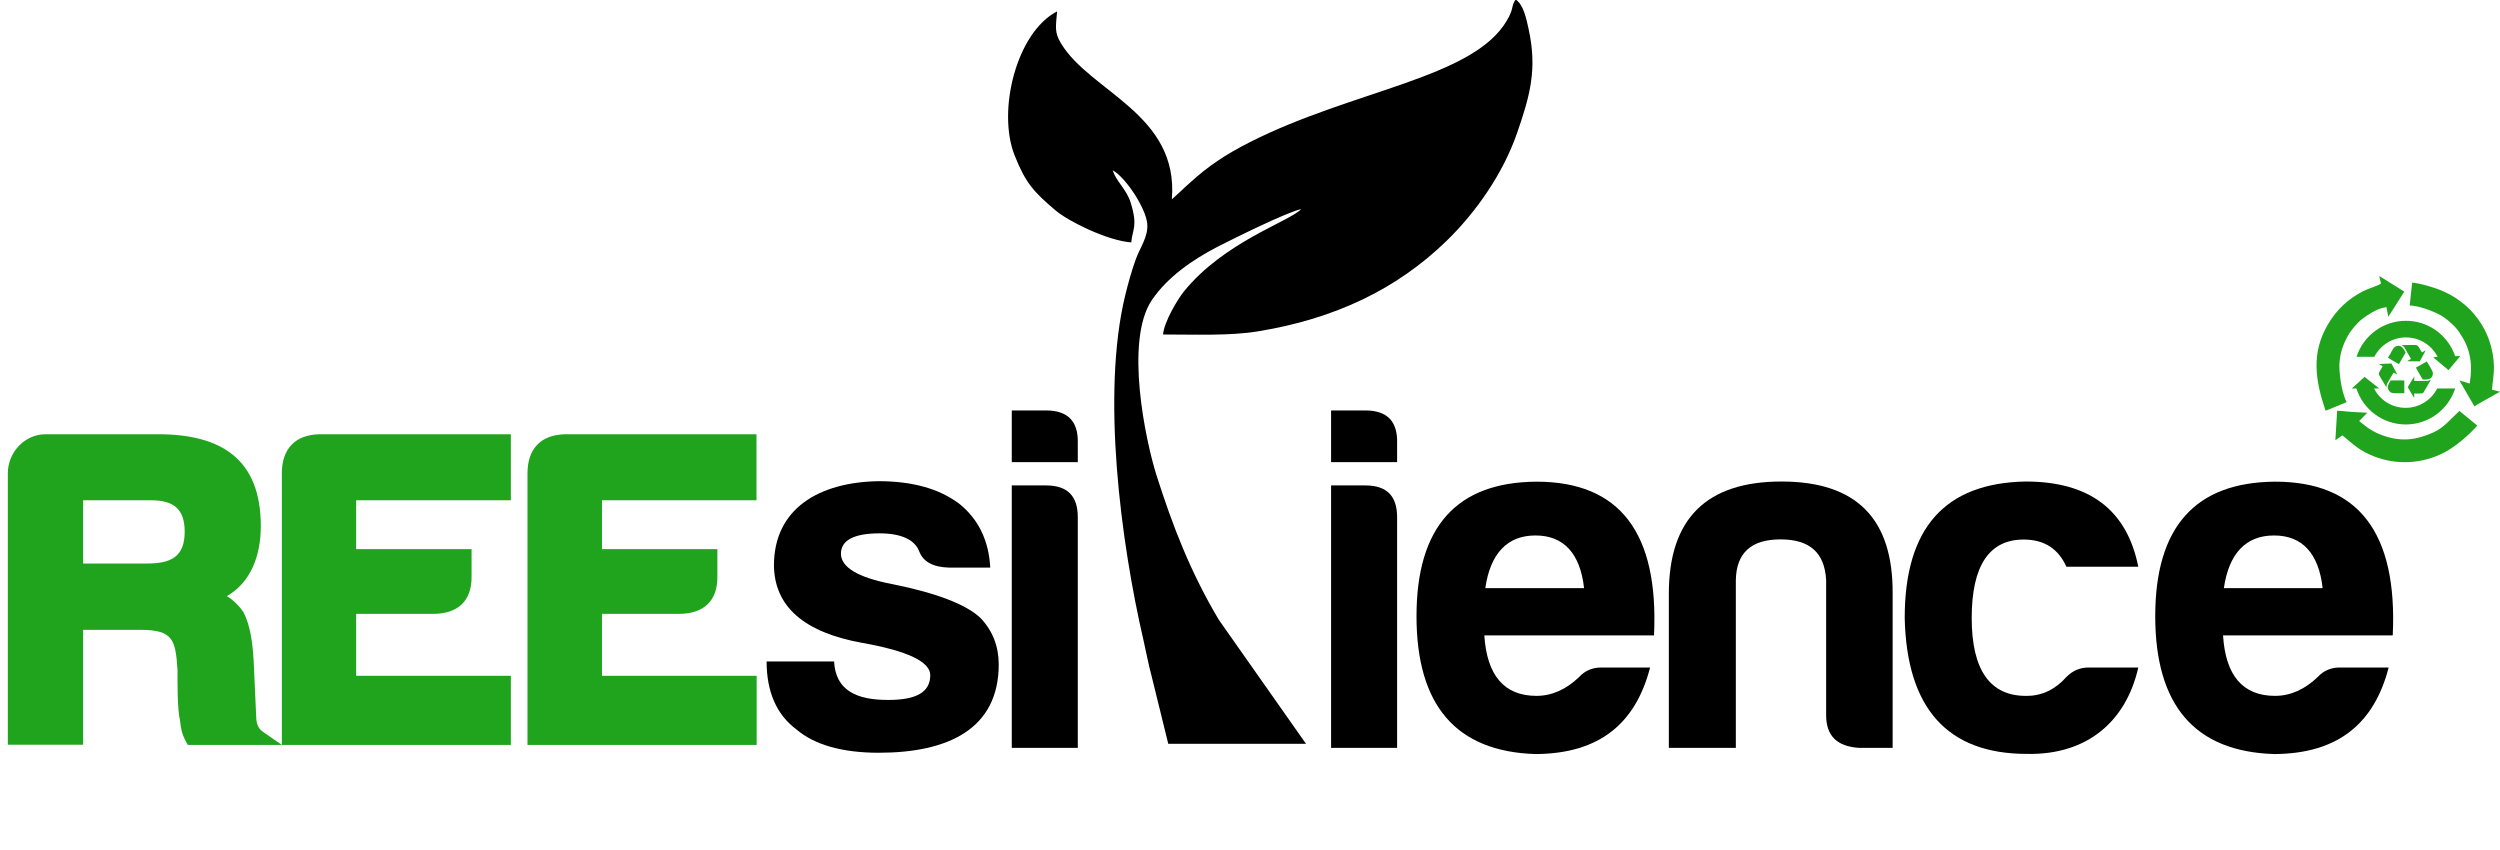 <svg xmlns="http://www.w3.org/2000/svg" xmlns:xlink="http://www.w3.org/1999/xlink" id="Ebene_2_00000182524757653484533510000006171428339122633108_" x="0px" y="0px" viewBox="0 0 1533.7 521.5" style="enable-background:new 0 0 1533.7 521.5;" xml:space="preserve"><style type="text/css">	.st0{fill-rule:evenodd;clip-rule:evenodd;}	.st1{fill-rule:evenodd;clip-rule:evenodd;fill:#20A41D;}</style><g id="Layer_1">	<g>		<path class="st0" d="M1395.1,328.5c17.3,0,27.4,11,29.8,32.3h-60.6C1367.4,339.5,1377.8,328.5,1395.1,328.5 M1465.4,409.5h-29.8    c-5.5,0-10,1.8-13.7,5.8c-7.9,7.6-16.7,11.6-26.2,11.6c-19.8,0-30.4-12.5-31.9-37.1h104.1c3-63-21-94.3-72.1-94.3    c-49,0.3-73.6,27.7-73.6,82.5s24.3,83.1,73,84.6C1434.7,462.4,1456.6,443.5,1465.4,409.5L1465.4,409.5z"></path>		<path class="st0" d="M942,328.5c17.3,0,27.4,11,29.8,32.3h-60.6C914.3,339.5,924.7,328.5,942,328.5 M1012.3,409.5h-29.8    c-5.5,0-10,1.8-13.7,5.8c-7.9,7.6-16.7,11.6-26.2,11.6c-19.8,0-30.4-12.5-32-37.1h104.1c3-63-21-94.3-72.1-94.3    c-49,0.3-73.6,27.7-73.6,82.5s24.3,83.1,73,84.6C981.6,462.4,1003.5,443.5,1012.3,409.5L1012.3,409.5z"></path>		<path class="st0" d="M682.7,104.5c8,4.5,20.2,23.1,21.1,32.7c0.8,7.8-4.5,14.9-7,21.8c-2.8,7.8-4.8,15.2-6.6,22.6    c-14.5,60.1-2.7,150.8,11.4,211.6c1.8,7.8,2.9,14.3,4.8,21.2l10.3,41.9h84.5l-53.5-76.1c-17.3-29.1-28.2-57.2-38.2-88.6    c-6.6-20.9-19.8-82.5-2.8-107.6c9.4-13.8,24.4-24.4,40.2-32.6c9-4.6,43.2-21.6,51.4-23.1c-7.9,7.9-47.3,20.1-72,50.5    c-4,5-12.2,18.8-12.8,26.4c19.5,0,41.2,0.9,58.1-1.9c47.4-7.7,85.5-26,115.9-55.6c17.9-17.4,34.5-41,43.2-66.1    c8-23.1,12.5-39.4,7-64.1c-1.3-5.9-3.1-14.8-7.9-17.8c-3,4.4-0.7,5.1-5.6,13.3c-21,35.1-94.5,42.3-157.4,74.2    c-15.1,7.7-25.5,14.6-37,25.1c-2.3,2.1-2.6,2.3-5.1,4.7l-5.8,5.3c4.4-52.4-50.1-65.9-68-95.7c-4.1-6.8-3.2-9.9-2.4-19.6    c-24.8,12.7-36.9,60.8-26.1,88.2c6.7,17,11.7,22.5,25.3,34c7.8,6.6,31.8,18.5,46.3,19.5c0.7-8.1,4.2-9.8-0.4-24.5    C691.1,116.1,684.2,110.6,682.7,104.5 M801.5,127.3l-3.1,1.2C798.4,128.5,801.5,127.3,801.5,127.3z"></path>		<path class="st1" d="M51,306.9v38.8h39.3c14.4,0,23-4,23-19.5c0-14.3-7.1-19.3-20.9-19.3H51z M369.3,306.9v30h70.8v16.4    c0.3,15.5-8.5,23.3-23.7,23.3h-47.1v38h94.9v42.4H323.6V290.4c0-14.9,8-23.7,23.2-24h117.3v40.5L369.3,306.9L369.3,306.9z     M172.9,457V290.4c0-14.9,8-23.7,23.2-24h117.3v40.5h-94.9v30h70.8v16.4c0.3,15.5-8.5,23.3-23.7,23.3h-47.1v38h94.9v42.4H115.2    l-1.3-2.4c-2.1-3.8-3.1-8-3.4-12.3c-1.8-6.9-1.6-24.6-1.6-31.3c-1.2-18.8-2.9-24.6-22.8-24.6H51v70.5H4.8V290.4    c0-12.8,10.2-24,23.2-24H97c38.7,0,63,15.2,63,56.3c0,18-6,34.5-20.8,43c4,2.5,7.4,5.8,10.1,9.8l0.1,0.2l0.1,0.2    c4.3,8.2,5.5,19.7,6.1,28.9l1.6,35.5c0.1,3.3,1.1,6.6,3.9,8.5L172.9,457L172.9,457z"></path>		<path class="st0" d="M1311.8,409.5h-30.4c-5.2,0-9.7,1.8-13.7,5.8c-6.7,7.6-14.9,11.6-24.3,11.6c-22.5,0.3-33.8-15.8-33.8-47.8    s10.7-48.1,31.9-48.1c12.8,0,21.3,5.8,26.2,16.7h44.1c-7-35-30.1-52.3-69.1-52.3c-49.6,0.9-74.2,28.6-74.2,83.7    c1.2,55.4,26.2,83.4,74.9,83.4C1280.7,463.3,1304.4,442.3,1311.8,409.5"></path>		<path class="st0" d="M1161.1,458.8v-94.6c0.3-46-22.2-68.8-68.2-68.8s-69.1,22.8-69.1,68.8v94.6h41.1V355.9    c0.3-16.7,9.4-25,27.4-25s27.1,8.2,28,25v82.8c0,12.8,6.7,19.2,20.1,20.1H1161.1L1161.1,458.8z"></path>		<path class="st0" d="M816.6,297.8v161h40.5V317.3c0-13.1-6.4-19.5-19.5-19.5H816.6L816.6,297.8z"></path>		<path class="st0" d="M816.6,251.9v31.6h40.5v-11.9c0.3-13.1-6.1-19.8-19.5-19.8H816.6L816.6,251.9z"></path>		<path class="st0" d="M620.7,297.8v161h40.5V317.3c0-13.1-6.4-19.5-19.5-19.5H620.7L620.7,297.8z"></path>		<path class="st0" d="M620.7,251.9v31.6h40.5v-11.9c0.3-13.1-6.1-19.8-19.5-19.8H620.7L620.7,251.9z"></path>		<path class="st0" d="M511.7,405.8h-41.4c0,18.6,6.1,32.6,18.3,41.7c11,9.4,28,14.3,50.5,14.3c42.6,0,73.6-14.6,73.6-54.2    c0-11-3.7-20.7-11.3-28.6c-8.8-8.2-26.8-15.2-54.2-20.7c-21-4-31.3-10.4-31.3-18.6s7.9-12.5,23.7-12.5c13.4,0,21.6,4,24.3,11    c2.4,6.4,8.5,9.7,18,10h25.6c-0.9-16.7-7.3-29.8-19.2-39.3c-12.2-9.1-28.6-13.7-49.3-13.7c-36.8,0.6-64.2,17-64.2,51.7    c0.3,25.3,18.6,41.1,54.2,47.5c27.7,4.9,41.7,11.6,41.7,19.8c0,10.4-8.5,15.2-25.6,15.2C525.4,429.5,512.6,423.5,511.7,405.8"></path>		<path class="st1" d="M1473.4,211.8c0.5,0.4,1.1,0.4,1.8,1.6l3.9,6.8c-0.4,0.2-2.1,1.1-2.3,1.4l7.7,0.1c0.2-0.6,3.3-5.9,3.6-6.8    l-2.3,1.3l-1.6-2.7c-1.4-2.5-2-1.8-6.7-1.8C1476.6,211.7,1474.2,211.6,1473.4,211.8"></path>		<path class="st1" d="M1481.1,244.1v-2.7c0.9,0,4.1,0.1,4.8-0.1s0.9-0.5,1.2-1.1l2.5-4.3c0.5-0.9,1.3-2.1,1.7-3    c-1.8,1-2.2,0.8-4.7,0.8h-5.5l0-2.7c-0.3,0.3-3.9,6.4-4,6.5C1477.1,237.6,1480.8,243.8,1481.1,244.1"></path>		<path class="st1" d="M1459.4,223.3C1459.4,223.3,1459.5,223.3,1459.4,223.3l1.1,0.7c0.4,0.2,0.8,0.4,1.2,0.6    c-0.1,0.5-1.4,2.6-1.8,3.2c-1,1.7-0.4,2.2,0.4,3.6l2.8,4.7c0.3,0.5,0.7,1.1,0.9,1.7l0-0.1c0,0,0-0.1,0-0.1v-0.4    c0-1.4,1.1-2.9,1.8-4.2l2.6-4.4c0.7,0.2,1.6,0.9,2.3,1.2c-0.5-1.1-1.2-2.3-1.8-3.4c-0.6-1.1-1.2-2.3-1.8-3.4L1459.4,223.3    L1459.4,223.3z"></path>		<path class="st1" d="M1465,219.5c0.4,0.3,6.2,3.7,6.7,3.9l3.8-6.6c0.4-0.7,0.3-0.6-0.1-1.3c-0.9-1.4-2-4-5-3.2    c-2.1,0.5-2.7,2.5-3.9,4.6C1466.2,217.4,1465.2,218.9,1465,219.5"></path>		<path class="st1" d="M1482.1,225.6l3.1,5.4c0.3,0.5,0.7,1.4,1.1,1.8c1.6,0.1,3.4,0.1,4.6-0.6c1-0.6,1.8-1.9,1.6-3.6    c-0.2-1.2-2.9-5.6-3.7-6.8c-0.4,0.1-4.8,2.7-5.9,3.3c-0.1,0.1-0.3,0.1-0.4,0.2c0,0-0.2,0.1-0.2,0.1l-0.1,0.1    C1482.2,225.5,1482.1,225.5,1482.1,225.6C1482.1,225.5,1482.1,225.6,1482.1,225.6"></path>		<path class="st1" d="M1468.5,241.2h6.5l0-7.8c-2.5-0.1-5.8,0-8.4,0c-0.7,1.3-2,2.8-1.7,4.7    C1465.2,239.7,1466.6,241.2,1468.5,241.2"></path>		<path class="st1" d="M1478.3,187.4c5.8,0.1,16,4,20.3,6.8c3.5,2.3,8,6.3,10.2,9.8c1.2,2,2.3,3.5,3.4,5.7    c3.6,7.3,4.4,15.3,3.2,23.3l-0.3,2.3l-6.3-1.9l9.2,15.9c0.3-0.2,0.6-0.4,0.8-0.5c4.8-3,9.9-5.6,14.9-8.5l-4.9-1.2    c0.3-4.7,1.3-9.6,1.2-14.2c-0.6-22-14-39.6-33.5-47.2c-3.2-1.2-11.7-4-16.7-4.3L1478.3,187.4L1478.3,187.4z"></path>		<path class="st1" d="M1426.7,252l12.9-5.3c-3.7-7.4-4.6-19.6-4.4-23.5c0.3-6.1,2.1-11.6,5-16.9c2.1-3.8,5.8-8.2,9.3-10.9    c3.4-2.5,8.4-5.7,12.5-6.6l2-0.4l1.2,5.9l9.8-15.4l-15.4-9.6l1.1,4.6l-1.3,0.8c-0.6,0.3-1.6,0.6-2.2,0.9c-1.2,0.5-2.4,0.9-3.6,1.4    c-1.2,0.5-2.6,1-3.8,1.6c-9.3,4.8-16.2,11.2-21.6,20.3C1417.6,216.8,1420.5,233.7,1426.7,252"></path>		<path class="st1" d="M1452.3,253.2c-2.6-0.2-5.3-0.2-7.9-0.4c-2-0.1-4-0.3-6-0.5c-1.3-0.1-3-0.3-4.6-0.3l-1.1,18.1l4.3-3l1,0.8    c6.7,5.6,9.8,8.6,18.2,12c14.1,5.6,29.9,4.7,43.3-2.3c7.2-3.8,14.9-10.5,20.3-16.5l-11-9c-4.8,4.4-9.8,10.5-15.8,13.1    c-10.4,4.7-19.6,6-30.7,2.1c-6.6-2.3-9.6-4.6-15-9L1452.3,253.2L1452.3,253.2z"></path>		<path class="st1" d="M1506.2,238.3c-4.1,12.8-16.1,22.1-30.3,22.1s-26.2-9.3-30.3-22.1l-2.8,0l7.8-7.1l9,7.1h-3.2    c3.6,7.1,10.9,11.9,19.4,11.9s15.8-4.9,19.4-11.9L1506.2,238.3L1506.2,238.3z M1476,196.8c13.4,0,24.9,8.3,29.6,20.1    c0.2,0.6,0.4,0.9,0.6,1.6l3.2-0.1l-7.3,8.7l-9.4-7.9l2.7-0.3c-3.6-7.1-10.9-11.9-19.4-11.9s-15.8,4.9-19.4,11.9h-10.9    C1449.8,206.1,1461.8,196.8,1476,196.8L1476,196.8z"></path>	</g></g></svg>